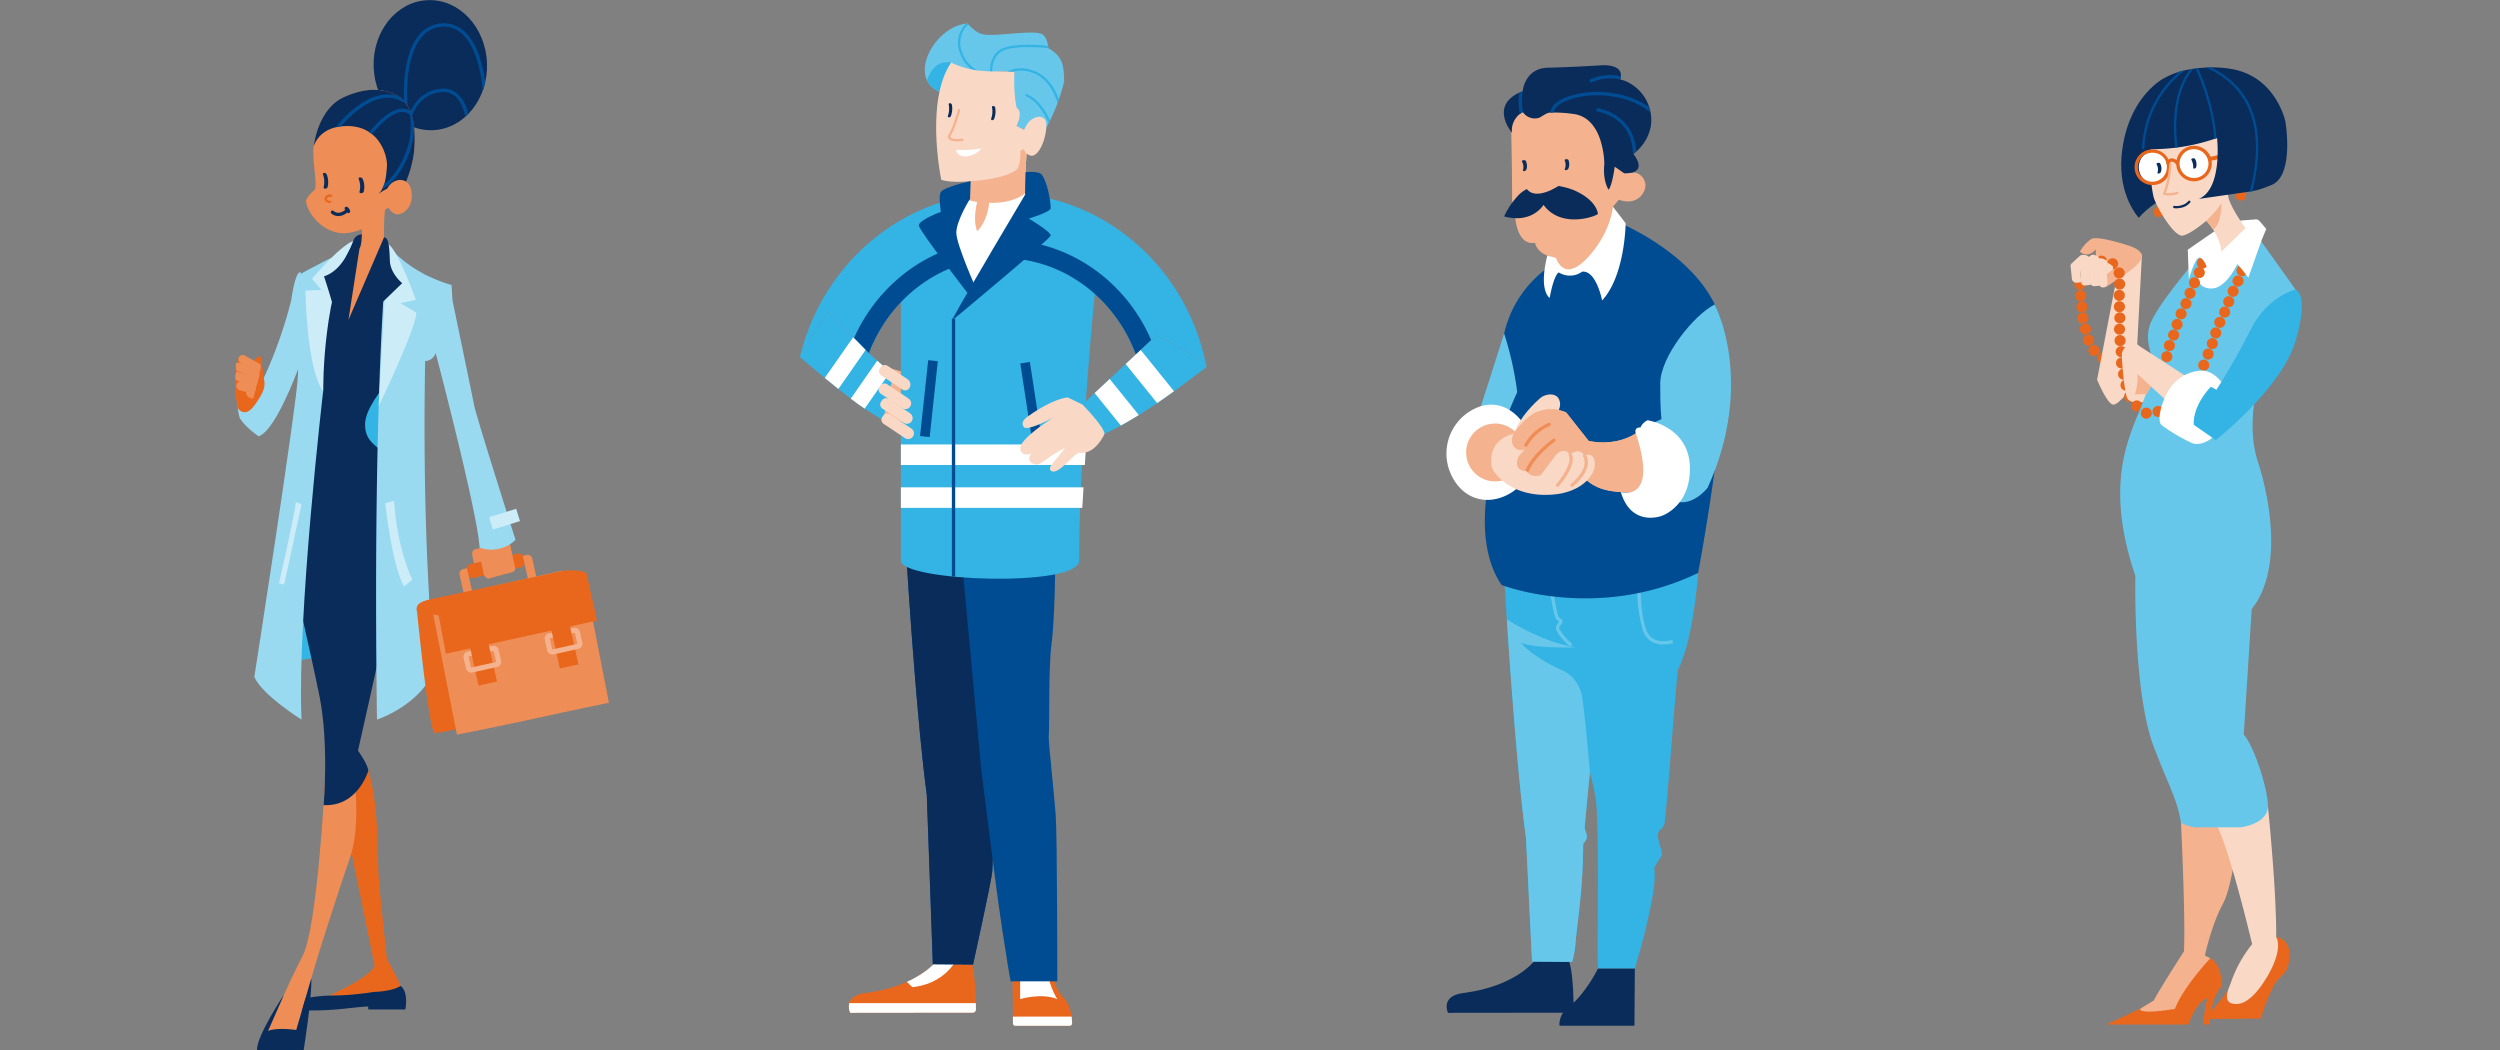 <svg xmlns="http://www.w3.org/2000/svg" viewBox="0 0 750 315"><rect x="0" y="0" width="750" height="315" fill="#808080" stroke="none"/><defs><style>.cls-1{isolation:isolate;}.cls-2{fill:#67c7eb;}.cls-3{fill:#34b4e4;}.cls-4{fill:#0a2c5a;}.cls-5{fill:#004c93;}.cls-6{fill:#f4b38e;}.cls-7{fill:#fff;}.cls-8{fill:#f9d9c6;}.cls-9{fill:#ee8d55;}.cls-10{fill:#e9671d;}.cls-11{opacity:0.5;mix-blend-mode:multiply;}.cls-12{fill:#9adaf1;}.cls-13{fill:#ccecf8;}</style></defs><title>exempelpers</title><g class="cls-1"><g id="Exempelpersoner"><path class="cls-2" d="M290.238,7.091c.035,0,2.518,2.8,4.34,3.09,2.747,1.109,15.424-1.409,18.029.085,1.737,1,1.89,4.189,1.89,4.189,5.01,2.812,4.533,6.3,4.769,9.909a56.805,56.805,0,0,1-6.033,15.112c-2.718-4.425-5.986-.556-5.986-.556l-2.283-1.136c1.79-3.576.081-5.409.081-5.409s-1.579-1.727-.724-10.876c0,0-4.024-.116-4.645-.09-1.678.07-16.712,6.163-18.092,6.036C271.936,22.8,280.9,7.541,290.238,7.091Z"/><path class="cls-3" d="M314.5,14.445c0-.032-.018-.307-.081-.713-1.444-.151-8.871-.831-13.034.533-4.708,1.546-4.4,7.122-4.393,7.179a.35.35,0,0,0,.35.326h.023a.351.351,0,0,0,.326-.373c0-.051-.286-5.088,3.912-6.467C305.76,13.565,313.636,14.353,314.5,14.445Z"/><path class="cls-3" d="M295.09,22.606a.379.379,0,0,0,.065.006.35.35,0,0,0,.065-.693,9.675,9.675,0,0,1-6.515-6.1,7.476,7.476,0,0,1,1.759-8.456c.008-.006.006-.018.012-.024-.146-.15-.233-.242-.24-.242-.184.009-.367.033-.55.053a8.266,8.266,0,0,0-1.632,8.927A10.228,10.228,0,0,0,295.09,22.606Z"/><ellipse class="cls-4" cx="129.135" cy="19.53" rx="17.015" ry="19.528" transform="matrix(0.999, -0.038, 0.038, 0.999, -0.652, 4.946)"/><path class="cls-5" d="M139.112,9.239a8.954,8.954,0,0,0-7.01-2.188,9.444,9.444,0,0,0-6.68,3.835c-3.908,5.036-5.232,14.811-3.569,26.2.334.186.676.354,1.021.515l.02-.15c.048-.361,1.265-8.856,9.216-9.8a5.591,5.591,0,0,1,4.548,1.3c1.694,1.505,2.524,4,2.934,6.088.292-.259.584-.518.86-.8a11.484,11.484,0,0,0-3.128-6.036,6.516,6.516,0,0,0-5.331-1.547c-5.866.692-8.4,5.224-9.434,8.151-1.176-10.2.148-18.795,3.652-23.311A8.484,8.484,0,0,1,132.2,8.045a8,8,0,0,1,6.255,1.949c5,4.326,6.162,14.411,6.389,17.188a21.124,21.124,0,0,0,.747-2.463C145.027,20.462,143.442,12.985,139.112,9.239Z"/><path class="cls-4" d="M467.854,307.727h22.48s.117-15.406.117-17.207c-7.895-.009-11-.009-11-.009s-4.015,7.93-8.437,11.126C467.325,304.307,467.854,307.727,467.854,307.727Z"/><path class="cls-4" d="M434.4,303.852l37.728-.043s0-11.938-1.407-15.279c-6.657-.079-10.561-.079-10.561-.079s-5.72,7.493-21.149,9.446C431.959,298.79,434.4,303.852,434.4,303.852Z"/><path class="cls-3" d="M451.355,174.882s3.065,51.769,6.443,76.542l1.811,37.022,12.061.09a31.5,31.5,0,0,0,.969-5.355c.433-6.1,2.172-14.667,2.329-30.066a7.867,7.867,0,0,0,.917-1.263c.543-1.062-.508-3.25-.508-3.25.1-1.93,1.6-16.953,1.6-16.953a69.28,69.28,0,0,1,1.883,9.2c1,10.8.113,48.1.6,49.67h11.006s7.218-23.819,5.765-30.118c0,0,1.427-2.519,2.154-3.488s-1.218-4.779-.992-6.485c.219-1.657.894-1.219,1.839-2.963.614-1.132,3.257-39.243,4.159-46.636,0,0,4.289-6.911,6.048-28.948C509.435,171.883,473.094,182.393,451.355,174.882Z"/><path class="cls-2" d="M499.069,193.33a6.026,6.026,0,0,1-6.2-4.241,41.827,41.827,0,0,1-1.627-12.95l1,.041c0,.07-.265,7.106,1.574,12.591,1.715,5.111,7.563,3.288,7.813,3.21l.307.951A10.5,10.5,0,0,1,499.069,193.33Z"/><path class="cls-2" d="M471.074,193.781a.5.5,0,0,1-.259-.072c-1.139-.69-3.771-3.822-4.015-4.963a2.3,2.3,0,0,1,.677-1.872,2.328,2.328,0,0,0,.271-.393c-.016.006-.085-.042-.139-.085a4.989,4.989,0,0,1-.74-.679c-.717-.8-1.673-6.9-2.051-9.485a.5.5,0,0,1,.423-.567.508.508,0,0,1,.567.423c.584,4,1.421,8.452,1.81,8.966a3.951,3.951,0,0,0,.6.55,1.071,1.071,0,0,1,.524.863,1.584,1.584,0,0,1-.476,1.021c-.262.338-.56.721-.488,1.05a14.134,14.134,0,0,0,3.554,4.316.5.5,0,0,1-.259.928Z"/><path class="cls-2" d="M474.609,209.038a10.655,10.655,0,0,0-5.478-7.759c-9.454-4.092-12.884-8.434-12.884-8.434,4.636,1.8,16.648,1.36,16.648,1.36-8.206-1.1-16.964-5.994-20.847-8.382,1.093,16.563,3.342,47.94,5.75,65.6l1.811,37.022,12.061.09a31.494,31.494,0,0,0,.969-5.355c.433-6.1,2.172-14.667,2.329-30.066a7.866,7.866,0,0,0,.917-1.263c.543-1.062-.508-3.25-.508-3.25.1-1.93,1.6-16.953,1.6-16.953S475.555,214.715,474.609,209.038Z"/><path class="cls-2" d="M443.631,123.846s6.193-19.2,7.608-23.806l11.061,7.812-4.017,10.9-5.9,8.667Z"/><path class="cls-5" d="M455.174,117.65s-18.28,37.671-4.714,57.84c0,0,28.515,11.106,58.975-3.607,0,0,10.978-58.05,7.114-74.6-4.61-19.747-30.662-30.434-30.662-30.434S472.7,89.4,466.939,78.955c-.222-.4-12.213,6.049-15.7,21.086A99.116,99.116,0,0,1,455.174,117.65Z"/><path class="cls-6" d="M456.852,33.618s-3.565.7-3.484,5.358c.054,3.121.264,13.148.264,20.025a25.353,25.353,0,0,0,1.071,7.191s.705,7.529,5.831,6.654c0,0,.358,3.657,6.293,4.505,0,0,.762,4.185,3.978,3.719,5.96-.864,14.9-14.527,13.068-19.049l1.8-2.121s4.522,1.978,7.065-1.7-.989-6.783-2.826-6.359l-2.685.141s5.935-12.576-.565-17.8C482.437,30.78,472.636,21.442,456.852,33.618Z"/><path class="cls-4" d="M469.819,47.766h0c-.311.035-.487.2-.411.362a3.317,3.317,0,0,1,.011,2.619c-.074.193.084.327.374.295h0a.907.907,0,0,0,.689-.41A3.353,3.353,0,0,0,470.53,48C470.46,47.834,470.13,47.731,469.819,47.766Z"/><path class="cls-4" d="M456.963,48.07h0c-.305.069-.463.246-.37.4a3.317,3.317,0,0,1,.291,2.6c-.053.2.119.316.4.253h0a.907.907,0,0,0,.641-.482,3.353,3.353,0,0,0-.233-2.619C457.608,48.069,457.268,48,456.963,48.07Z"/><path class="cls-4" d="M487.27,24.178c-.75-.236-1.216-.341-1.216-.341.046-.147.083-.289.114-.426,1.008-4.477-5.908-3.813-5.908-3.813s-8.761.565-15.826.707-7.63,7.065-7.63,7.065c-10.461,4.006-3.2,12.466-3.2,12.466a6.2,6.2,0,0,1,3.25-6.217,4.3,4.3,0,0,0,5.024,1.663s1.926-1.149,2.038-1.205a3.754,3.754,0,0,1,1.7-.318,42.239,42.239,0,0,1,6.361.425,8.379,8.379,0,0,1,5.176,2.595q.285.3.545.615a13.462,13.462,0,0,1,1.994,3.476q.142.354.268.709a25.639,25.639,0,0,1,1.344,7.583c-.565,5.087,1.272,7.772,1.272,7.772,1.13-1.413,1.837-6.924,1.837-6.924l2.826,1.978c6.766.087,3.85-4.357,2.972-5.547-.118-.16-.194-.254-.194-.254.168-.129,1.007-.838,1.174-.989a13.265,13.265,0,0,0,4.1-7.624A12.725,12.725,0,0,0,487.27,24.178Z"/><path class="cls-4" d="M479.385,64.135c.087.5-10.873,4.82-16.327-2.676,0,0-3.39,5.761-11.818,3.476a22.981,22.981,0,0,1,3.885-5.917c5.429-6.429,16.523-2.164,16.523-2.164S478.55,59.318,479.385,64.135Z"/><path class="cls-7" d="M487.693,66.975s-.133,15.67-7.057,23.159c0,0-1.743-9.062-5.982-8.638a6.293,6.293,0,0,1-7.012.241s-1.375.317-2.742,7.624c0,0-3.391-1.941-.706-12.68l2.635.671s2.267,8.241,10.142-.81c6.382-7.335,6.9-14.52,6.9-14.52S485.185,63.676,487.693,66.975Z"/><path class="cls-2" d="M498.461,125.732s-.434-2.509-.388-10.706,10.374-20.771,16.361-23.681c0,0,12.273,23.169-2.124,54.944,0,0-5.092,6.715-10.923,3.557-3.679-1.993-3.452-12.552-7.684-21.954Z"/><path class="cls-6" d="M461.86,49.876s-6.783,2.543-3.956,6.641,10.033-.989,10.033-.989"/><path class="cls-7" d="M459.3,132.458c.96,4.254-.029,11.969-6.339,15.593-7.159,4.113-14.654,1.424-17.855-6.187a14.949,14.949,0,0,1,7.984-19.576C450.7,119.088,457.622,125,459.3,132.458Z"/><circle class="cls-6" cx="448.52" cy="135.741" r="8.686"/><path class="cls-8" d="M463.155,127.055s5.171-2.518,4.862-6.062-4.322-2.926-5.788-1.691-6.483,5.866-7.949,10.728c0,0-5.76,1.123-6.735,6.223-.8,4.175.975,5.586.975,5.586s4.062,6.483,14.79,6.637c.14,0,.274,0,.412,0V140.2C462.655,140.524,463.155,127.055,463.155,127.055Z"/><path class="cls-6" d="M473.313,140.9a29.485,29.485,0,0,1-2.772-3.941l-5.11,4.152s-5.493,3.513-7.35.235c0,0-4.448.021-2.486-4.323l3.71-4.561c-1.558,1.915-2.472,3.083-4.324,2.152-1.638-.823-1.833-3.41-.307-5.338a21.915,21.915,0,0,1,5.38-5.2,11.411,11.411,0,0,1,9.806-.334l6.742,8.525s8.135,2.061,14.725-2.656c4.785-3.425,3.1,11.97,3.451,14.533.338,2.5-3.059,4.065-8.524,3.5C483.044,147.3,477.269,147.081,473.313,140.9Z"/><path class="cls-6" d="M473.313,140.9a29.485,29.485,0,0,1-2.772-3.941l-5.11,4.152s-5.493,3.513-7.35.235c0,0-4.448.021-2.486-4.323l2.571-3.161c-1.558,1.915-2.765.969-3.186.752-1.63-.84-1.833-3.41-.307-5.338a21.915,21.915,0,0,1,5.38-5.2,11.411,11.411,0,0,1,9.806-.334l6.742,8.525s8.135,2.061,14.725-2.656c4.785-3.425,3.1,11.97,3.451,14.533.338,2.5-3.059,4.065-8.524,3.5C483.044,147.3,477.269,147.081,473.313,140.9Z"/><path class="cls-8" d="M478.437,138.9c-.342-3.644-3.087-2.238-3.087-2.238s-1.512-2.737-4.284-.245c0,0-1.9-2.67-4.36.168,0,0-1.658,2.19-2.667,3.544-.283.38-1.731,2.36-1.762,2.369l1.445,5.97C474.156,148.468,478.778,142.534,478.437,138.9Z"/><path class="cls-7" d="M494.292,126.08s12.342,1.845,12.669,13.954c.32,11.848-8.42,14.72-8.42,14.72s-9.089,3.552-12.288-7.118c0,0,11.507,3.386,4.418-17.871,0,0-.435-1.6,1.463-1.51A4.232,4.232,0,0,1,494.292,126.08Z"/><path class="cls-5" d="M494.756,32.217c-5.306-4-14.071-5.65-21.613-4.007-6.625,1.439-7.873,4.061-8.027,5.494a.468.468,0,0,0,.008.089c.151-.014.3-.028.488-.035.156-.006.326-.01.508-.012.134-.977,1.132-3.232,7.236-4.559,7.515-1.631,16.267.091,21.288,4.2a.491.491,0,0,0,.434.091A12.952,12.952,0,0,0,494.756,32.217Z"/><path class="cls-5" d="M489.868,45.907a.492.492,0,0,0,.239.4l-.1-.124c.113-.086.524-.432.835-.7-.534-11.175-11.273-12.985-11.384-13a.5.5,0,1,0-.154.988C479.728,33.543,489.6,35.223,489.868,45.907Z"/><path class="cls-5" d="M486.064,23.845c.01,0,.019,0,.028,0l-.038-.009c.046-.147.083-.289.115-.426a3.84,3.84,0,0,0,.07-.55,14.668,14.668,0,0,0-9.1.921.5.5,0,0,0,.443.9A13.885,13.885,0,0,1,486.064,23.845Z"/><path class="cls-9" d="M457.766,134.052a.5.5,0,0,1-.43-.755,14.969,14.969,0,0,1,7.262-6.435.5.5,0,0,1,.325.945,14.242,14.242,0,0,0-6.728,6A.5.5,0,0,1,457.766,134.052Z"/><path class="cls-9" d="M458.081,141.342a2.847,2.847,0,0,0,.289.4.491.491,0,0,0,.174-.213c1.959-4.826,7.858-9,7.918-9.037a.5.5,0,0,0-.573-.82c-.253.177-6.2,4.378-8.271,9.481a.492.492,0,0,0-.028.149A4.4,4.4,0,0,0,458.081,141.342Z"/><path class="cls-6" d="M467.275,146.056a.5.5,0,0,0,.378-.173c.569-.657,5.512-6.517,3.856-9.693a.476.476,0,0,0-.062-.076c-.125.1-.25.19-.381.308a2.926,2.926,0,0,0-.328-.365.493.493,0,0,0-.115.6c1.138,2.184-2.3,6.932-3.726,8.576a.5.5,0,0,0,.378.827Z"/><path class="cls-6" d="M475.818,136.5a2.762,2.762,0,0,0-.468.171,2.715,2.715,0,0,0-.288-.4.494.494,0,0,0-.148.644c2.1,3.722-3.564,8.2-3.622,8.249a.5.5,0,0,0,.615.789C472.167,145.747,478.229,140.945,475.818,136.5Z"/><path class="cls-3" d="M284.35,24.482l1-5.7a5.529,5.529,0,0,0-4.45.936,8.931,8.931,0,0,0-2.768,4.427,7.085,7.085,0,0,0,3.453,3.3,5.7,5.7,0,0,0,1.446-.321Z"/><path class="cls-3" d="M256.19,101.426l4.458,4.559h0C267,89.26,282.531,77.415,300.639,77.415c18.237,0,33.86,12.014,40.125,28.927l4.6-4.3,1.664-1.555,14.66,8.277c-6.175-29.114-31.159-50.9-61.046-50.9-28.836,0-53.108,20.28-60.326,47.856L248.5,93.562Z"/><path class="cls-8" d="M295.095,21.305a38.036,38.036,0,0,0,4.581.1c.621-.026,4.645.09,4.645.09-.285,7.833.724,10.876.724,10.876s2.046.934-.081,5.409l2.283,1.136s2.643-6.2,5.361-1.776c-.216.386-.43.769-.664,1.173l-3.958,7.867c-.264,3.153-.512,8.768-.456,12.213,0,0-9.194,15.21-16.94,16.651l.434-15.439.162-5.253s-5.632.635-8.811-.42c0,0-4.942-23.62,2.975-35.156A26.033,26.033,0,0,0,295.095,21.305Z"/><path class="cls-6" d="M307.986,46.184l-.5-1.622-1.343.664s.215,4.35-1.128,5.639-6.077,3.009-13.833,3.491l-.162,5.253-.374,13.3,6.783-1.885c5.461-4.963,10.1-12.628,10.1-12.628C307.475,54.952,307.722,49.337,307.986,46.184Z"/><path class="cls-6" d="M271.727,111.8l-4.6-1.287s-3.418,14.148-2.6,15.846,4.736,2.535,4.736,2.535,1.925.349,2.465-2.676S271.727,111.8,271.727,111.8Z"/><path class="cls-10" d="M320.9,307.727H304.584a.7.7,0,0,1-.7-.7c-.023-3.024-.112-14.94-.112-16.511,7.895-.009,12.069-.009,12.069-.009a12.159,12.159,0,0,0,3.051,8.608c2.439,2.548,2.732,6.308,2.74,7.878A.725.725,0,0,1,320.9,307.727Z"/><path class="cls-10" d="M255.061,303.852l36.763-.042a.957.957,0,0,0,.957-.968c-.035-2.909-.236-11.55-1.4-14.313-6.657-.079-10.561-.079-10.561-.079s-5.72,7.493-21.149,9.446C252.618,298.79,255.061,303.852,255.061,303.852Z"/><path class="cls-7" d="M255.061,303.852l36.763-.042a.957.957,0,0,0,.957-.968c-.006-.489-.017-1.143-.036-1.9h-37.96A4.588,4.588,0,0,0,255.061,303.852Z"/><path class="cls-7" d="M303.881,307.031a.7.7,0,0,0,.7.7H320.9a.725.725,0,0,0,.726-.73,15.1,15.1,0,0,0-.15-2.023H303.865C303.872,305.834,303.877,306.548,303.881,307.031Z"/><path class="cls-7" d="M306.032,293.2v6.536s6.391-1.969,11.149,0c0,0-2.566-4.095-2.566-7.4Z"/><path class="cls-7" d="M273.717,296.151c8.082-.864,11.76-5.807,12.873-7.67-3.693-.031-5.769-.031-5.769-.031s-2.54,3.32-8.785,6.116Z"/><path class="cls-5" d="M271.6,161.922s3.065,51.769,6.443,76.542l1.811,50.8,12.061.09s5.575-25.316,5.756-27.864c.433-6.1-.459-10.026-.128-6.46,1,10.8,5.192,37.8,5.676,39.372H317.18s.02-43.486-.475-49.96-2.185-22.145-2.087-23.352c.3-3.749-.114-20,.788-27.393,0,0,1.245-8.12,1.182-30.547C316.589,163.152,293.338,169.433,271.6,161.922Z"/><path class="cls-4" d="M297.79,257.79l-3.4-26.7-6.1-65.769H271.807c.744,11.911,3.377,52.185,6.235,73.142l1.811,50.8,12.061.09s5.575-25.316,5.756-27.864c.069-.969.1-1.882.116-2.72l0-.97Z"/><path class="cls-3" d="M323.74,168.183c0,8.176-53.479,6.261-53.479,0V84.551l13.121-12.617,7.957,17.374L307.212,69.6l21.455,16.278S323.74,133.571,323.74,168.183Z"/><path class="cls-5" d="M300.639,77.415c18.237,0,33.86,12.014,40.125,28.927l4.6-4.3c-7.646-17.746-24.793-30.112-44.723-30.112-19.7,0-36.674,12.079-44.449,29.492l4.458,4.559C267,89.26,282.531,77.415,300.639,77.415Z"/><path class="cls-7" d="M293.157,60.61s-1.436,5.2,0,8.744c0,0,2.928-2.436,3.6-8.538,0,0,7.916.619,11.883-3.855l-2.556,10.567s-6.809,14.313-6.809,14.738-7.935,7.042-7.935,7.042l-7.957-17.374,2.29-9.249L287.924,59A20.485,20.485,0,0,0,293.157,60.61Z"/><path class="cls-4" d="M297.98,31.8h0c-.265-.015-.428.159-.381.389a6.473,6.473,0,0,1-.243,3.406.319.319,0,0,0,.286.456h0a.659.659,0,0,0,.618-.4,6.5,6.5,0,0,0,.294-3.408A.63.63,0,0,0,297.98,31.8Z"/><path class="cls-4" d="M284.994,30.963h0c-.265-.015-.428.159-.381.389a6.473,6.473,0,0,1-.243,3.406.319.319,0,0,0,.286.456h0a.659.659,0,0,0,.618-.4,6.5,6.5,0,0,0,.294-3.408A.63.63,0,0,0,284.994,30.963Z"/><path class="cls-8" d="M308.408,36.988s2.672-3.393,4.974-1.256c1.571,1.46-.636,11.047-3.979,11.01a2.961,2.961,0,0,1-2.26-1.992"/><path class="cls-7" d="M286.934,44.951a31.7,31.7,0,0,0,7.029-.363s.113-.012.182-.023c0,0,.212-.043.111.2a7.022,7.022,0,0,1-4.174,2.154C287.016,47.126,286.767,44.926,286.934,44.951Z"/><path class="cls-3" d="M260.648,105.984h0l-4.458-4.559L248.5,93.562l-8.186,12.164q-.18.689-.347,1.383c1.431,1.228,6.816,5.825,12.011,9.954,1.928,1.533,3.865,3.023,5.63,4.3,1.837,1.326,6.037,4.009,7.281,4.655l3.1-13.545Z"/><path class="cls-3" d="M361.685,108.769l-14.66-8.277-1.664,1.555-4.6,4.3-16.047,15,3.511,10.228a102.79,102.79,0,0,0,15.461-8.356c2.04-1.311,3.989-2.634,5.8-3.914,5.646-3.981,10.542-7.736,12.456-9.222Q361.824,109.419,361.685,108.769Z"/><polygon class="cls-7" points="270.262 152.368 324.687 152.368 325.057 146.191 270.262 146.191 270.262 152.368"/><polygon class="cls-7" points="270.262 139.508 325.457 139.508 325.826 133.331 270.262 133.331 270.262 139.508"/><path class="cls-7" d="M328.381,117.916l7.865,9.744c1.832-1.007,3.637-2.069,5.391-3.155l-8.731-10.817Z"/><path class="cls-7" d="M342.212,104.989l-1.449,1.354-3.076,2.875,9.451,11.709c.8-.548,1.594-1.092,2.355-1.629q1.391-.981,2.708-1.932Z"/><path class="cls-7" d="M263.163,108.207l-7.935,11.385c.814.619,1.615,1.217,2.379,1.768.472.34,1.1.771,1.793,1.233l7.639-10.96Z"/><path class="cls-7" d="M251.511,116.691l8.159-11.707-3.48-3.558-.246-.251-4.313,6.189-4.2,6.02C248.747,114.464,250.13,115.588,251.511,116.691Z"/><rect class="cls-5" x="277.225" y="108.14" width="2.911" height="22.896" transform="translate(14.346 -29.044) rotate(6.123)"/><rect class="cls-5" x="307.801" y="108.67" width="2.911" height="22.896" transform="translate(-14.623 48.214) rotate(-8.71)"/><path class="cls-5" d="M282.259,63.55s-6.77,2.477-6.6,4.128S291.34,89.309,291.34,89.309l1.816-1.981s-6.248-13.87-6.261-17.5,4.128-10.216,4.128-10.216l.162-5.253s-8.6,1.8-9.091,3.514S282.259,63.55,282.259,63.55Z"/><path class="cls-8" d="M331.344,130.176s-2.677,6.244-7.432,5.647c-1.546-.194-6.529,7.107-8.61,5.4-1.321-1.084,1.879-3.351,4.1-6.834,0,0-1.351.692-4.169,2.464a36.149,36.149,0,0,1-3.534,2.374c-1.716.713-4.079-1.229-2.331-3.07a4.292,4.292,0,0,1-2.185.062c-1.109-.463-1.6-1.858-.4-3.471,2.325-3.125,8.879-7.313,9.415-7.558,0,0-8.055,4.362-9.074,2.89s.509-2.644,1.6-3.4c7.785-5.432,11.643-5.432,11.643-5.432l4.353,2.1S331.25,127.938,331.344,130.176Z"/><path class="cls-8" d="M264.677,111.587h7.635a1.495,1.495,0,0,1,1.495,1.495v.453a1.495,1.495,0,0,1-1.495,1.495H265.13a1.948,1.948,0,0,1-1.948-1.948v0a1.495,1.495,0,0,1,1.495-1.495Z" transform="translate(428.391 356.951) rotate(-146.156)"/><path class="cls-8" d="M264.806,117.219h7.69a1.475,1.475,0,0,1,1.475,1.475v.493a1.475,1.475,0,0,1-1.475,1.475h-7.69a1.721,1.721,0,0,1-1.721-1.721v0a1.721,1.721,0,0,1,1.721-1.721Z" transform="translate(425.316 367.277) rotate(-146.156)"/><path class="cls-8" d="M265.642,126.205h7.69a1.475,1.475,0,0,1,1.475,1.475v.493a1.475,1.475,0,0,1-1.475,1.475h-7.69a1.721,1.721,0,0,1-1.721-1.721v0A1.721,1.721,0,0,1,265.642,126.205Z" transform="translate(421.841 384.194) rotate(-146.156)"/><path class="cls-8" d="M265.249,121.634h7.69a1.475,1.475,0,0,1,1.475,1.475v.493a1.475,1.475,0,0,1-1.475,1.475h-7.69a1.721,1.721,0,0,1-1.721-1.721v0a1.721,1.721,0,0,1,1.721-1.721Z" transform="translate(423.667 375.606) rotate(-146.156)"/><path class="cls-5" d="M285.8,95.583h.509S314.941,71.789,315.2,70.7s-6.56-5.13-6.56-5.13,6.513-1.948,6.567-3.091c.079-1.68-.843-7.387-2.6-9.987-.916-1.356-4.948-.82-4.948-.82l-.13,6.73S290.3,87.346,285.8,95.583Z"/><rect class="cls-5" x="285.556" y="95.583" width="1" height="77.402"/><path class="cls-6" d="M287.1,42.406c-1.145,0-2.181-.229-2.568-.865a1.213,1.213,0,0,1,.2-1.428c.985-1.347,2.643-7.116,2.659-7.175a.351.351,0,1,1,.674.193c-.069.242-1.709,5.948-2.769,7.4-.2.276-.258.5-.164.649.257.422,1.567.707,3.5.4a.35.35,0,1,1,.109.691A10.687,10.687,0,0,1,287.1,42.406Z"/><path class="cls-6" d="M655.2,285.383s-7.433,11.521-9.044,14.742l-6.955,4.246,14.2.8,10.882-16.765a16.919,16.919,0,0,0-2.812-1.77s1.934-9.094,5.383-15.47,4.808-24.563,4.808-24.563l-17.359.231S655.67,274.823,655.2,285.383Z"/><path class="cls-8" d="M680.371,241.874s2.591,24.975,2.487,39.191c0,0,4.395,4.808,0,11.5s-6.6,11.419-16.627,9.861l2.983-7.463a37.511,37.511,0,0,1,6.434-11.713s-7.708-32.469-11.366-36.859Z"/><circle class="cls-10" cx="630.895" cy="107.408" r="1.664" transform="translate(180.677 562.236) rotate(-54.954)"/><path class="cls-8" d="M640.563,114.8s-4.791,6.822-6.642,6.586-4.79-7.469-4.79-7.469l7.2-37.569h6.253Z"/><circle class="cls-10" cx="636.454" cy="108.889" r="1.664" transform="translate(100.891 469.586) rotate(-43.668)"/><circle class="cls-10" cx="637.078" cy="112.249" r="1.664" transform="translate(160.091 549.23) rotate(-52.486)"/><circle class="cls-10" cx="637.797" cy="115.547" r="1.664" transform="translate(157.756 551.089) rotate(-52.486)"/><circle class="cls-10" cx="638.899" cy="118.941" r="1.664" transform="translate(453.032 741.671) rotate(-83.927)"/><path class="cls-8" d="M643.3,120.589s-3.713.689-4.926-.82-1.861-13.057-1.861-13.057l3.927-2.665,6.22,8.282,1.953,3.078Z"/><path class="cls-6" d="M641.075,111.273c.743,2.975-.632,7.077-.632,7.077s1.29-.088,2.582-.111c.81-.015,1.159.765,1.306,1.349l4.286-4.18-.952-1.5Z"/><circle class="cls-10" cx="624.848" cy="95.388" r="1.664" transform="translate(161.237 525.037) rotate(-51.502)"/><circle class="cls-10" cx="625.632" cy="98.7" r="1.664" transform="translate(158.94 526.901) rotate(-51.502)"/><circle class="cls-10" cx="626.512" cy="102.057" r="1.664" transform="translate(156.646 528.857) rotate(-51.502)"/><circle class="cls-10" cx="628.176" cy="105.132" r="1.664" transform="translate(181.383 559.041) rotate(-54.954)"/><circle class="cls-10" cx="635.962" cy="95.361" r="1.664" transform="translate(88.766 433.175) rotate(-40.217)"/><circle class="cls-10" cx="635.856" cy="98.75" r="1.664" transform="translate(86.552 433.907) rotate(-40.217)"/><circle class="cls-10" cx="636.023" cy="102.163" r="1.664" transform="translate(105.415 467.428) rotate(-43.668)"/><circle class="cls-10" cx="636.355" cy="105.499" r="1.664" transform="translate(103.204 468.58) rotate(-43.668)"/><circle class="cls-10" cx="641.043" cy="121.782" r="1.664" transform="translate(452.124 746.343) rotate(-83.927)"/><path class="cls-7" d="M663.7,73.014c-.225.486-9.36,14.363-9.36,14.363l7.316,6.346,15.256-5.767,1.859-10.978-3.643-4.555-5.958,5.313Z"/><path class="cls-2" d="M677.438,138.769c-7.148-21.492,11.221-51.919,11.221-51.919L678.366,72.424l-5.305,2.4s-4.1,12.675-10.475,11.671-1.133-9.7-1.133-9.7c-2.124-2.124-.293-1.213-2.59,1.084-3.877,4.569-11.812,14.26-13.746,19.217-2.585,6.627,2.606,13.951,2.606,13.951a42.176,42.176,0,0,1-4.279,7.972c-2.846,9.108-13.288,23.144-2.823,53.742,0,0-.759,35.188,5.629,51.583,5.353,13.738,6.767,15.238,8.06,22.5a12.389,12.389,0,0,0,4.344,1.365H672.18s8.191-.993,8.191-6.329-4.183-18.062-7.246-21.527l2.386-37.619C686.381,168.951,679.048,143.611,677.438,138.769Z"/><circle class="cls-10" cx="661.012" cy="78.643" r="1.664" transform="matrix(0.958, -0.285, 0.285, 0.958, 5.057, 191.977)"/><circle class="cls-10" cx="672.224" cy="58.608" r="1.587"/><path class="cls-10" d="M661.06,305.708a53.393,53.393,0,0,0,7.43-8.9s-1.384,3.464.953,4.191c2.542.791,6.122-.36,10.61-7.83,5.2-8.663,2.806-12.1,2.806-12.1s4.472.422,3.944,6.35-2.913,4.394-5.048,9.039c-3.527,7.675-3.317,9.112-3.317,9.112Z"/><path class="cls-6" d="M642.56,76.617c-.326-2.021-4.367-3.064-4.367-3.064s-8.952-2.953-10.846-1.847a11.676,11.676,0,0,0-3.383,3.784s2.281,2.321,4.731-.676c0,0,.3,13.094,3.3,11.15C636.569,83,642.963,79.113,642.56,76.617Z"/><path class="cls-7" d="M659.789,77.3c2.355-.013,3.586,8.616,4.951,9.023-.222-2.006,2.947-10.412,3.537-11.023,1.456-1.508,8.636-9.465,8.636-9.465s-7.181.273-9,1.2c-1.119.569-11.576,7.879-11.576,7.879l.31,8.9S658.428,77.311,659.789,77.3Z"/><circle class="cls-10" cx="647.686" cy="63.558" r="1.587"/><path class="cls-4" d="M657.81,55.616s-10.479,3.151-16.177,9.715c0,0-6.135-6.394-5.168-18.423s6.82-20.061,12.808-23.455Z"/><g class="cls-11"><line class="cls-4" x1="641.227" y1="34.879" x2="640.695" y2="34.879"/></g><path class="cls-8" d="M645.225,37.178a13.835,13.835,0,0,0-.327,2.293l.363,1.644s-.163,5.018-.041,11.219a37.422,37.422,0,0,0,.878,6.86c1.039,3.3,6.243,12,8.74,11.483s7.041-4.429,7.041-4.429,4.1,4.049,4.558,9.4l7.235-7.176s-5.125-7-5.269-10.05,6.157-15.316,6.157-15.316L663.014,29.688S646.369,30.832,645.225,37.178Z"/><ellipse class="cls-7" cx="658.073" cy="49.071" rx="4.967" ry="4.832"/><path class="cls-10" d="M658.073,54.4a5.334,5.334,0,1,1,5.467-5.332A5.406,5.406,0,0,1,658.073,54.4Zm0-9.664a4.334,4.334,0,1,0,4.467,4.332A4.406,4.406,0,0,0,658.073,44.739Z"/><ellipse class="cls-7" cx="646.099" cy="50.166" rx="4.465" ry="4.832"/><path class="cls-10" d="M646.1,55.5a5.346,5.346,0,1,1,4.966-5.332A5.164,5.164,0,0,1,646.1,55.5Zm0-9.665a4.349,4.349,0,1,0,3.966,4.333A4.165,4.165,0,0,0,646.1,45.833Z"/><polygon class="cls-10" points="662.896 48.231 662.738 47.041 664.165 46.853 674.382 43.665 674.74 44.812 664.374 48.035 662.896 48.231"/><path class="cls-4" d="M685.627,36.5s-2.794-13.75-16.563-15.866c-.422-.065-.853-.131-1.3-.184q-1.271-.152-2.663-.2c-.265-.01-.531-.018-.8-.021-.183,0-.372,0-.558,0s-.375,0-.565,0c-.989.016-2.02.069-3.1.165l-.034,0c-.205.018-.4.041-.605.062q-1.077.113-2.073.274c-.41.066-.811.137-1.2.214-19.262,3.822-15.015,23.648-15.015,23.648A58.9,58.9,0,0,0,665.116,41.4s1.745,15.232-5.477,18.274c0,0,13.244-1.9,14.154-2.025l.577-.079a22.829,22.829,0,0,0,5.682-1.525q.291-.108.6-.228c.238-.091.482-.186.74-.288C688.393,52.768,685.627,36.5,685.627,36.5Z"/><path class="cls-4" d="M657.761,47.521h0c-.294.082-.422.253-.341.412a4.653,4.653,0,0,1,.548,2.4c-.006.2.131.3.406.226,0,0,.421-.18.466-.379a3.271,3.271,0,0,0-.358-2.54C658.389,47.487,658.055,47.439,657.761,47.521Z"/><path class="cls-4" d="M647.331,48.871h0c-.3.067-.452.24-.361.394a3.236,3.236,0,0,1,.284,2.539c-.051.2.116.308.394.247h0a.885.885,0,0,0,.625-.47,3.271,3.271,0,0,0-.227-2.555C647.96,48.87,647.628,48.8,647.331,48.871Z"/><path class="cls-10" d="M650.4,49.375a.5.5,0,0,1-.442-.732,1.807,1.807,0,0,1,1.561-1.148,2.569,2.569,0,0,1,1.979,1.095.5.5,0,1,1-.859.512,1.58,1.58,0,0,0-1.13-.606c-.157-.02-.365.041-.666.613A.5.5,0,0,1,650.4,49.375Z"/><circle class="cls-10" cx="672.619" cy="81.194" r="1.664" transform="translate(4.812 195.396) rotate(-16.587)"/><circle class="cls-10" cx="671.396" cy="84.315" r="1.664" transform="translate(3.87 195.177) rotate(-16.587)"/><circle class="cls-10" cx="669.941" cy="87.378" r="1.664" transform="translate(2.935 194.889) rotate(-16.587)"/><circle class="cls-10" cx="668.625" cy="90.507" r="1.664" transform="translate(1.987 194.644) rotate(-16.587)"/><circle class="cls-10" cx="667.402" cy="93.628" r="1.664" transform="translate(1.045 194.425) rotate(-16.587)"/><circle class="cls-10" cx="665.947" cy="96.691" r="1.664" transform="translate(0.11 194.137) rotate(-16.587)"/><circle class="cls-10" cx="664.732" cy="99.885" r="1.664" transform="translate(6.016 233.821) rotate(-20.039)"/><circle class="cls-10" cx="663.7" cy="103.074" r="1.664" transform="translate(4.861 233.66) rotate(-20.039)"/><circle class="cls-10" cx="662.431" cy="106.219" r="1.664" transform="translate(3.706 233.416) rotate(-20.039)"/><circle class="cls-10" cx="661.128" cy="109.548" r="1.664" transform="translate(29.222 332.675) rotate(-28.857)"/><circle class="cls-10" cx="659.789" cy="81.764" r="1.664" transform="translate(4.115 191.758) rotate(-16.587)"/><circle class="cls-10" cx="658.334" cy="84.827" r="1.664" transform="translate(3.18 191.47) rotate(-16.587)"/><circle class="cls-10" cx="657.018" cy="87.956" r="1.664" transform="translate(2.232 191.224) rotate(-16.587)"/><circle class="cls-10" cx="655.795" cy="91.078" r="1.664" transform="translate(1.29 191.005) rotate(-16.587)"/><circle class="cls-10" cx="654.34" cy="94.14" r="1.664" transform="translate(0.355 190.717) rotate(-16.587)"/><circle class="cls-10" cx="653.125" cy="97.334" r="1.664" transform="translate(6.187 229.689) rotate(-20.039)"/><circle class="cls-10" cx="652.092" cy="100.523" r="1.664" transform="translate(5.032 229.528) rotate(-20.039)"/><circle class="cls-10" cx="650.824" cy="103.668" r="1.664" transform="translate(3.878 229.284) rotate(-20.039)"/><circle class="cls-10" cx="650.049" cy="106.997" r="1.664" transform="translate(29.077 327.011) rotate(-28.857)"/><circle class="cls-10" cx="623.964" cy="85.297" r="1.664" transform="translate(168.801 520.537) rotate(-51.502)"/><circle class="cls-10" cx="624.211" cy="88.724" r="1.664" transform="translate(166.212 522.023) rotate(-51.502)"/><circle class="cls-10" cx="624.576" cy="92.052" r="1.664" transform="translate(163.745 523.565) rotate(-51.502)"/><circle class="cls-10" cx="633.776" cy="79.134" r="1.664" transform="translate(40.504 315.698) rotate(-28.857)"/><circle class="cls-10" cx="630.447" cy="78.344" r="1.664" transform="translate(40.472 313.993) rotate(-28.857)"/><circle class="cls-10" cx="635.757" cy="81.878" r="1.664" transform="translate(97.423 429.855) rotate(-40.217)"/><circle class="cls-10" cx="635.888" cy="85.228" r="1.664" transform="translate(95.291 430.731) rotate(-40.217)"/><circle class="cls-10" cx="635.782" cy="88.617" r="1.664" transform="translate(93.078 431.464) rotate(-40.217)"/><circle class="cls-10" cx="635.831" cy="92.012" r="1.664" transform="translate(90.898 432.298) rotate(-40.217)"/><circle class="cls-10" cx="643.884" cy="123.945" r="1.664" transform="translate(-5.197 30.976) rotate(-2.745)"/><circle class="cls-10" cx="647.41" cy="123.446" r="1.664" transform="translate(-5.169 31.144) rotate(-2.745)"/><path class="cls-7" d="M669.17,77.737c-2.355-.013-3.156,8.182-4.52,8.589a47.788,47.788,0,0,0,.137-5.142,13.226,13.226,0,0,1-.614-3.117c.084-.845,12.162-11.993,12.162-11.993s.676-.676,1.52.253,2.027,2.365,2.027,2.365l-1.263,3.021-4.133,11.609S670.532,77.745,669.17,77.737Z"/><path class="cls-4" d="M652.851,62.5a2.461,2.461,0,0,1-.663-.068.35.35,0,0,1,.2-.671,4.591,4.591,0,0,0,1.856-.129,4.213,4.213,0,0,0,2.262-1.3.35.35,0,1,1,.547.436,4.882,4.882,0,0,1-2.666,1.555A7.612,7.612,0,0,1,652.851,62.5Z"/><path class="cls-8" d="M621.019,80.413h3.434a1.352,1.352,0,0,1,1.352,1.352v0a1.352,1.352,0,0,1-1.352,1.352h-4.785a0,0,0,0,1,0,0V81.764A1.352,1.352,0,0,1,621.019,80.413Z" transform="translate(603.116 709.539) rotate(-95.69)"/><path class="cls-8" d="M623.879,79.743l.529,5.063a.94.94,0,0,0,1.025.839l1.758-.175-.622-5.995a.94.94,0,0,0-1.025-.839l-.825.082A.94.94,0,0,0,623.879,79.743Z"/><path class="cls-8" d="M625.818,80.912h4.506a1.352,1.352,0,0,1,1.352,1.352v0a1.352,1.352,0,0,1-1.352,1.352h-5.857a0,0,0,0,1,0,0V82.264A1.352,1.352,0,0,1,625.818,80.912Z" transform="translate(608.483 715.396) rotate(-95.69)"/><rect class="cls-8" x="627.096" y="81.299" width="7.209" height="2.703" rx="1.352" ry="1.352" transform="translate(610.988 718.438) rotate(-95.69)"/><path class="cls-8" d="M624.087,76.655l-2.527,2.3a.96.96,0,0,0-.171,1.343l.483.624a.96.96,0,0,0,1.343.171l3.169-2.794c.416-.322.811-.765.171-1.343A2.519,2.519,0,0,0,624.087,76.655Z"/><path class="cls-8" d="M627.326,76.572,624.181,79a.94.94,0,0,0-.168,1.314l.508.656a.94.94,0,0,0,1.314.168l3.481-2.833A.94.94,0,0,0,629.484,77S628.015,76.049,627.326,76.572Z"/><path class="cls-8" d="M629.679,77.578l-2.3,1.8a.94.94,0,0,0-.168,1.314l.508.656a.94.94,0,0,0,1.314.168l2.794-2.047A.94.94,0,0,0,632,78.15S630.241,77.14,629.679,77.578Z"/><path class="cls-8" d="M631.924,78.926l-2.43,1.806a.94.94,0,0,0-.168,1.314l.508.656a.94.94,0,0,0,1.314.168l2.41-1.769a.94.94,0,0,0,.168-1.314S632.332,78.61,631.924,78.926Z"/><path class="cls-10" d="M642,302.655l-10.113,4.705h24.621s2.348-6.895,5.719-7.875a32.64,32.64,0,0,0-1.165,7.876h1.9s.119-8.243,3.674-11.553c0,0-.182-6.987-3.585-8.274,0,0-8.122,8.607-10.574,15.122C652.479,302.655,642,304.518,642,302.655Z"/><path class="cls-8" d="M658.1,114.364l-5.192,8.588-14.98-13.806a3.149,3.149,0,0,1-.518-4.769c2.228-2.9,4.365-.59,4.365-.59Z"/><path class="cls-3" d="M664.732,132.033s19.733-15.487,23.927-29.724,0-15.458,0-15.458S680.265,88.792,675.128,99a199.028,199.028,0,0,1-10.212,17.921L663.278,116s-6.069,6.08-5.153,11.46l5.575,3.862Z"/><path class="cls-7" d="M648.384,127.456a53.957,53.957,0,0,0,9.075,5.416c3.014,1.237,6.24-1.554,6.24-1.554l-5.575-3.862s-.644-5.307,5.153-11.46l1.639.924,1.48-2.341s-2.638-3.729-6.4-3.367a12.129,12.129,0,0,0-9.168,5.534C648.611,120.05,647.009,125.859,648.384,127.456Z"/><path class="cls-6" d="M650.653,58.658a5.614,5.614,0,0,1-1.473-.184l-.379-.1.147-.364a27.94,27.94,0,0,0,1.777-8.727.38.38,0,0,1,.354-.345.349.349,0,0,1,.345.354,27.954,27.954,0,0,1-1.682,8.595,7.526,7.526,0,0,0,3.323-.336.355.355,0,0,1,.448.209.35.35,0,0,1-.208.449A8.558,8.558,0,0,1,650.653,58.658Z"/><path class="cls-6" d="M661.881,66.25a17.265,17.265,0,0,1,2.105,2.694c1.232-1.034,2.407-3.257,2.451-7.967A35.022,35.022,0,0,1,661.881,66.25Z"/><path class="cls-10" d="M120.17,295.773a85.808,85.808,0,0,0-4.064-8.008s-2.351-21.026-2.591-26.354c-.242-5.361.083-20.462-3.026-30.152l-8.674,6.829,10.563,51.668s-.7,3.088-13.7,8.936a75.182,75.182,0,0,0,13.453-1.1S117.8,298.183,120.17,295.773Z"/><path class="cls-4" d="M91.363,303.126c2.336,0,4.34.065,8.278-.2s8.472-.935,10.806-.969l.034.888,11.116,0s1.1-5.206-1.428-7.079c0,0-1.856,1.561-8.036,1.819a86.645,86.645,0,0,1-13.453,1.1s-11.214.21-11.465,3.79A13.8,13.8,0,0,0,91.363,303.126Z"/><path class="cls-9" d="M97.437,235.252s-2.2,43.026-6.675,51.577-10.356,22.454-10.356,22.454,7.511-.164,8.272.423l6.427-22.057s6.419-20.482,9.709-29.7c3.923-10.99,1.076-27.094,1.076-27.094Z"/><path class="cls-4" d="M85.2,298.392s-8.263,12.416-8.1,16.608H91.109s2.459-15.332,2.3-21.53l-4.524,15.524s-5.779-.879-8.48.289Z"/><path class="cls-12" d="M90.557,107.669s-7.419,21.444-12.988,23.218c0,0-4.276-2.959-5.677-5.594,0,0-3.268-10.629,5.142-10.69a6.161,6.161,0,0,1,1.449.221,136.354,136.354,0,0,0,8.891-24.741s1.317-9.987,3.082-8.145Z"/><path class="cls-10" d="M71.309,122.352s1.963,3.482,5.1-.847,3.139-5.807,2.816-7.665c-.345-1.985-.9-6.866-.9-6.866s-3.835-.8-1.713,7.4c0,0-5.7-2.8-5.94.263a21.759,21.759,0,0,0,.024,3.208A37.6,37.6,0,0,0,71.309,122.352Z"/><path class="cls-10" d="M73.909,119.378l3.123-4.775-.428-4.4-4.744-3.367s-1.517,2.429-1.235,9.8C70.867,122.991,73.909,119.378,73.909,119.378Z"/><rect class="cls-10" x="140.096" y="167.608" width="17.211" height="4.223" rx="1.014" ry="1.014" transform="translate(-33.347 36.396) rotate(-12.559)"/><path class="cls-9" d="M151.755,161.034s.948.5,1.066,1.206,1.765,8.341,1.765,8.341a1.375,1.375,0,0,1-1.218,1.174c-1.171.253-6.756,1.808-6.756,1.808a1.644,1.644,0,0,1-1.456-1.227l-.823-3.816-2.142.462-.506-2.343s-.38-1.6,1.059-1.91,2.7-.793,3.154-1.942Z"/><path class="cls-3" d="M77.092,202.654s4.864-5.158,27.017-6.005,25.353,4.514,25.353,4.514l-3.9-89.879-33.031-.272Z"/><path class="cls-4" d="M126.01,104.661s-16.257,14.244-16.484,22.458c-.189,6.8,5.723,6.787,8.149,12.285,5.542,12.561,3.986,22.856-10.276,85.782,0,0,3.017,4.17,3.089,6.072,0,0-3.157,10.835-13.417,10.275,0,0,1.678-18.4-1.254-32.809s-9.2-41.315-9.2-41.315-6.653-24.27,7.767-39.583c0,0-5.917-23.082-3.932-45.888,0,0,10.657-4.668,17.031-9.9l8.823,1.124s6.011,7.927,10.8,9.083S133.467,97.49,126.01,104.661Z"/><path class="cls-12" d="M130.7,105.9s12.59,47.834,13.175,58.368a10.33,10.33,0,0,0,10.778-2.32s-11.689-36.69-12.409-40.351-6.487-31.42-6.487-31.42l-.306-4.68s-12.7-3.256-19.147-12.338c0,0-4.6,39.754-3.212,142.717,0,0,12.772-4.089,17.37-15.04,0,0-3.981-33.771-2.921-92.51A3.465,3.465,0,0,0,130.7,105.9Z"/><path class="cls-12" d="M90.457,215.883S78.7,208.567,76.3,203.088c0,0,12.784-81.827,13.085-90.473s.32-29.668,1.075-30.677l9.089-4.713c-3.035,5.205-2.6,40.117-2.6,40.117S89.083,184.7,90.457,215.883Z"/><path class="cls-13" d="M113.609,121.853s11.231-23.339,11.283-28.032l-4.756-2.884,4.608-.989s-5.474-15.473-8.435-16.789Z"/><rect class="cls-13" x="147.115" y="153.81" width="8.495" height="3.864" transform="translate(-39.452 52.031) rotate(-17.292)"/><path class="cls-13" d="M115.591,150.943s1.829,18.017,5.592,25.017l2.5-2.072s-4.522-8.947-5.464-23.654Z"/><path class="cls-13" d="M88.755,150.618l1.7.678s-5.029,23.523-5.236,24.063l-1.531-.323S88.451,154.064,88.755,150.618Z"/><path class="cls-9" d="M139.135,178.088l-1.22-5.476a1.49,1.49,0,0,1,.914-1.863l1.267-.282,1.572,7.057C141.862,178.393,139.329,178.957,139.135,178.088Z"/><path class="cls-9" d="M160.941,173.23l-1.22-5.476a1.49,1.49,0,0,0-1.619-1.3l-1.267.282,1.572,7.057C158.6,174.664,161.135,174.1,160.941,173.23Z"/><path class="cls-9" d="M74.595,115.39l-3.188-1.073a1.26,1.26,0,0,1-.83-1.423l.117-.788a.63.63,0,0,1,.937-.465l3.8,1.277a.96.96,0,0,1,.6,1.212l-.221.657A.96.96,0,0,1,74.595,115.39Z"/><rect class="cls-9" x="70.827" y="114.899" width="5.919" height="2.608" rx="1.304" ry="1.304" transform="translate(30.877 -14.588) rotate(14.251)"/><path class="cls-9" d="M76.645,116.966l-.54,2.159a.575.575,0,0,1-.7.415h0a1.952,1.952,0,0,1-1.437-2.7l.147-.52a1.106,1.106,0,0,1,1.34-.8l.389.1A1.106,1.106,0,0,1,76.645,116.966Z"/><rect class="cls-9" x="73.143" y="114.295" width="5.007" height="2.608" rx="1.304" ry="1.304" transform="translate(-55.017 160.461) rotate(-75.749)"/><path class="cls-9" d="M78.265,110.184l-.761,3a.96.96,0,0,1-1.163.692l-.672-.171a.96.96,0,0,1-.692-1.163l.761-3a.96.96,0,0,1,1.163-.692l.662.12A1.085,1.085,0,0,1,78.265,110.184Z"/><rect class="cls-9" x="73.727" y="112.222" width="5.007" height="2.608" rx="1.304" ry="1.304" transform="translate(-52.567 159.464) rotate(-75.749)"/><path class="cls-9" d="M75.709,113.2l-4.443-1.836c-.48-.189-.47-.349-.47-.349l-.074-1.573c0-.619.736-.717,1.215-.529l4.726,1.861a.94.94,0,0,1,.529,1.215l-.269.683A.94.94,0,0,1,75.709,113.2Z"/><rect class="cls-9" x="71.234" y="107.558" width="6.954" height="2.608" rx="1.304" ry="1.304" transform="translate(62.945 -22.645) rotate(29.349)"/><path class="cls-13" d="M106.75,72.063s-2.976-.281-13.137,11.58l2.859,3.344-4.832.185s.309,23.63,5.3,30.171C96.944,117.342,96.732,85.506,106.75,72.063Z"/><path class="cls-4" d="M108.571,70.322a2.681,2.681,0,0,0-2.539,1.791c-.758,1.9-3.189,8.976-8.832,10.789,0,0,4.993,14.639,4.8,20.08l18.654-18.033s-3.546-2.869-3.693-6.7-.265-6.943-1.75-7.061Z"/><path class="cls-9" d="M108.424,64.7s.639,7.985-.587,9.9l-3.306,21.39,10.682-24.8s-.164-8.042.649-9.713Z"/><path class="cls-9" d="M94.318,57.008s-2.555,2.171-2.507,3.433C91.9,62.665,95.8,69.9,103.3,69.985a15.959,15.959,0,0,0,12.483-7.3s.955-.491,1.426-.053,6.083-9.178,6.9-16.116.233-15.177-5.155-17.951-11.021-1.588-15.823.6c-6.26,2.859-8.533,10.619-9.044,14.972S95.45,55.94,94.318,57.008Z"/><path class="cls-4" d="M118.951,28.564c-5.388-2.774-11.021-1.588-15.823.6-6.087,2.78-8.4,10.192-9,14.6,1.054-2.671,3.509-5.65,9.224-5.931,10.542-.518,12.948,9.122,12.731,12.015-.239,3.191-.465,6.1-2.5,8.356,0,0,4.045-3.518,7-1.53l.372-.26a35.386,35.386,0,0,0,3.146-9.9C124.925,39.577,124.339,31.338,118.951,28.564Z"/><path class="cls-4" d="M108.348,57.954h0c-.353,0-.566-.2-.5-.452a6.066,6.066,0,0,0-.233-3.791c-.1-.267.064-.487.394-.492h0a.917.917,0,0,1,.813.474,6.1,6.1,0,0,1,.3,3.8A.812.812,0,0,1,108.348,57.954Z"/><path class="cls-4" d="M97.556,56.606h0c-.33,0-.527-.2-.461-.449a6.46,6.46,0,0,0-.2-3.789.355.355,0,0,1,.37-.493h0a.839.839,0,0,1,.757.47,6.5,6.5,0,0,1,.263,3.794A.764.764,0,0,1,97.556,56.606Z"/><path class="cls-10" d="M99.047,60.937a2.036,2.036,0,0,1-1.323-.479,1.168,1.168,0,0,1-.34-.849,1.115,1.115,0,0,1,.37-.86,2.278,2.278,0,0,1,1.6-.378.35.35,0,0,1-.081.7,1.646,1.646,0,0,0-1.052.207.412.412,0,0,0-.135.336c0,.616.926.628.966.629a.35.35,0,0,1,0,.7Z"/><path class="cls-4" d="M101.5,64.832a3.234,3.234,0,0,1-2.111-.812.5.5,0,0,1,.693-.721,2.245,2.245,0,0,0,1.59.526,3.164,3.164,0,0,0,1.893-.9.382.382,0,0,0-.043-.06.506.506,0,0,1-.046-.639.5.5,0,0,1,.612-.165,1.708,1.708,0,0,1,.947,1.337.5.5,0,0,1-.45.546.528.528,0,0,1-.443-.192,4.133,4.133,0,0,1-2.386,1.068C101.671,64.829,101.585,64.832,101.5,64.832Z"/><path class="cls-9" d="M115.766,58.965a4.6,4.6,0,0,1,3.966-4.972c2.536-.1,3.7,1.666,3.815,4.674s-1.982,5.531-4.259,5.618C117.458,64.355,115.881,61.973,115.766,58.965Z"/><path class="cls-9" d="M125.68,183.54s.757,3.321,5.942,1.107C131.623,184.647,129.292,180.452,125.68,183.54Z"/><path class="cls-10" d="M181.094,208.62s-15.924,4.009-25.165,6.068-23.664,5.212-25.465,5.212-5.208-35.185-5.445-37.238,4.432-2.932,4.432-2.932l42.425-7.507Z"/><path class="cls-9" d="M182.683,210.822s-12.813,2.645-21.356,4.548-24.247,5.032-24.247,5.032l-7.948-40.276,39.4-8.913,6.734,1.674Z"/><path class="cls-10" d="M179.1,186.165l-45.352,9.954-2.124-11.472-6.555-1.23c-.488-3,2.77-3.134,4.383-3.687l39.609-8.516c1.044-.215,6.8-.24,6.932,1.009Z"/><rect class="cls-10" x="141.797" y="189.687" width="5.676" height="15.564" transform="translate(-39.478 36.176) rotate(-12.559)"/><rect class="cls-10" x="166.204" y="184.556" width="5.713" height="15.564" transform="translate(-37.778 41.364) rotate(-12.559)"/><path class="cls-6" d="M174.686,192.773l-.717-3.217a1.6,1.6,0,0,0-1.558-1.248,1.585,1.585,0,0,0-.345.038l-.922.205.333,1.494.922-.205h.012a.072.072,0,0,1,.065.05l.717,3.217a.07.07,0,0,1-.049.077l-.922.205-5.577,1.241-.934.208a.072.072,0,0,1-.065-.05l-.717-3.217a.07.07,0,0,1,.049-.077l.922-.205-.333-1.494-.922.205a1.6,1.6,0,0,0-1.21,1.9l.717,3.217a1.6,1.6,0,0,0,1.9,1.21l.922-.205,5.577-1.242.922-.205A1.6,1.6,0,0,0,174.686,192.773Z"/><path class="cls-6" d="M150.327,198.2l-.717-3.217a1.6,1.6,0,0,0-1.558-1.248,1.585,1.585,0,0,0-.345.038l-.94.209.333,1.494.94-.209h.012a.072.072,0,0,1,.065.05l.717,3.217a.07.07,0,0,1-.049.077l-.94.209-5.541,1.233-.952.212a.072.072,0,0,1-.065-.05L140.57,197a.07.07,0,0,1,.049-.077l.94-.209-.333-1.494-.94.209a1.6,1.6,0,0,0-1.21,1.9l.717,3.217a1.6,1.6,0,0,0,1.9,1.21l.94-.209,5.541-1.234.94-.209A1.6,1.6,0,0,0,150.327,198.2Z"/><path class="cls-5" d="M122.991,33.229a4.189,4.189,0,0,0-2.71-.623c-3.76.364-7.869,4.987-9.521,7.037.285.186.56.379.817.586,1.6-1.968,5.469-6.3,8.8-6.627a3.187,3.187,0,0,1,2.624.888l.332-.357Q123.176,33.669,122.991,33.229Z"/><path class="cls-5" d="M119.412,28.845c-8.837-3.094-17.9,8.367-18.309,8.891a.491.491,0,0,0-.09.406c.388-.083.791-.155,1.219-.206,1.836-2.172,10.84-12.081,18.6-7.318a.494.494,0,0,0,.583-.052A7.959,7.959,0,0,0,119.412,28.845Z"/><path class="cls-5" d="M124.249,38.465a17.119,17.119,0,0,0-1.724-6.22,21.949,21.949,0,0,1-.7,13.318c-2.421,6.247-5.4,8.8-6.547,9.6a9.231,9.231,0,0,1-.465,1.2.435.435,0,0,0,.418.007c.175-.085,4.318-2.171,7.525-10.444A22.178,22.178,0,0,0,124.249,38.465Z"/><path class="cls-3" d="M309.733,21.086a9.47,9.47,0,0,0-7.565.357c.69.016,1.353.034,1.758.045a9.658,9.658,0,0,1,5.595.266c4.515,1.436,6.715,5.909,7.742,9.115.142-.373.276-.736.4-1.084C316.495,26.546,314.184,22.5,309.733,21.086Z"/><path class="cls-3" d="M314.585,36.926c.141-.28.28-.557.413-.831-1.214-2.657-3.433-6.326-6.872-7.823a.35.35,0,1,0-.279.643C311.281,30.407,313.47,34.349,314.585,36.926Z"/><path class="cls-5" d="M456.866,33.634a20.493,20.493,0,0,1-.078-6.258c-.386.148-.742.3-1.081.465a23.8,23.8,0,0,0,.2,6.181.5.5,0,0,0,.055.164,4.875,4.875,0,0,1,.892-.568Z"/><path class="cls-5" d="M674.954,57.491c.239-.036.491-.08.756-.132,4.53-18.327.371-30.807-12.362-37.137h-.169c-.458.007-.927.025-1.4.048C675.217,26.27,679.658,38.781,674.954,57.491Z"/><path class="cls-5" d="M643.291,44.707a31.149,31.149,0,0,1,12.148-23.6q-.834.189-1.608.418A31.661,31.661,0,0,0,642.6,44.678C642.831,44.689,643.061,44.7,643.291,44.707Z"/><path class="cls-5" d="M659.389,20.46c-.251.027-.482.065-.727.1,1.279,2.753,5.044,11.6,5.6,21.161.317-.109.549-.195.69-.248A63.635,63.635,0,0,0,659.389,20.46Z"/><path class="cls-5" d="M658.015,20.641c-.212.03-.439.052-.647.085-.127.021-.248.045-.374.067-4.076,5.3-5.63,13.517-4.423,23.522.234-.028.464-.058.693-.088C652.035,34.031,653.7,25.759,658.015,20.641Z"/></g></g></svg>